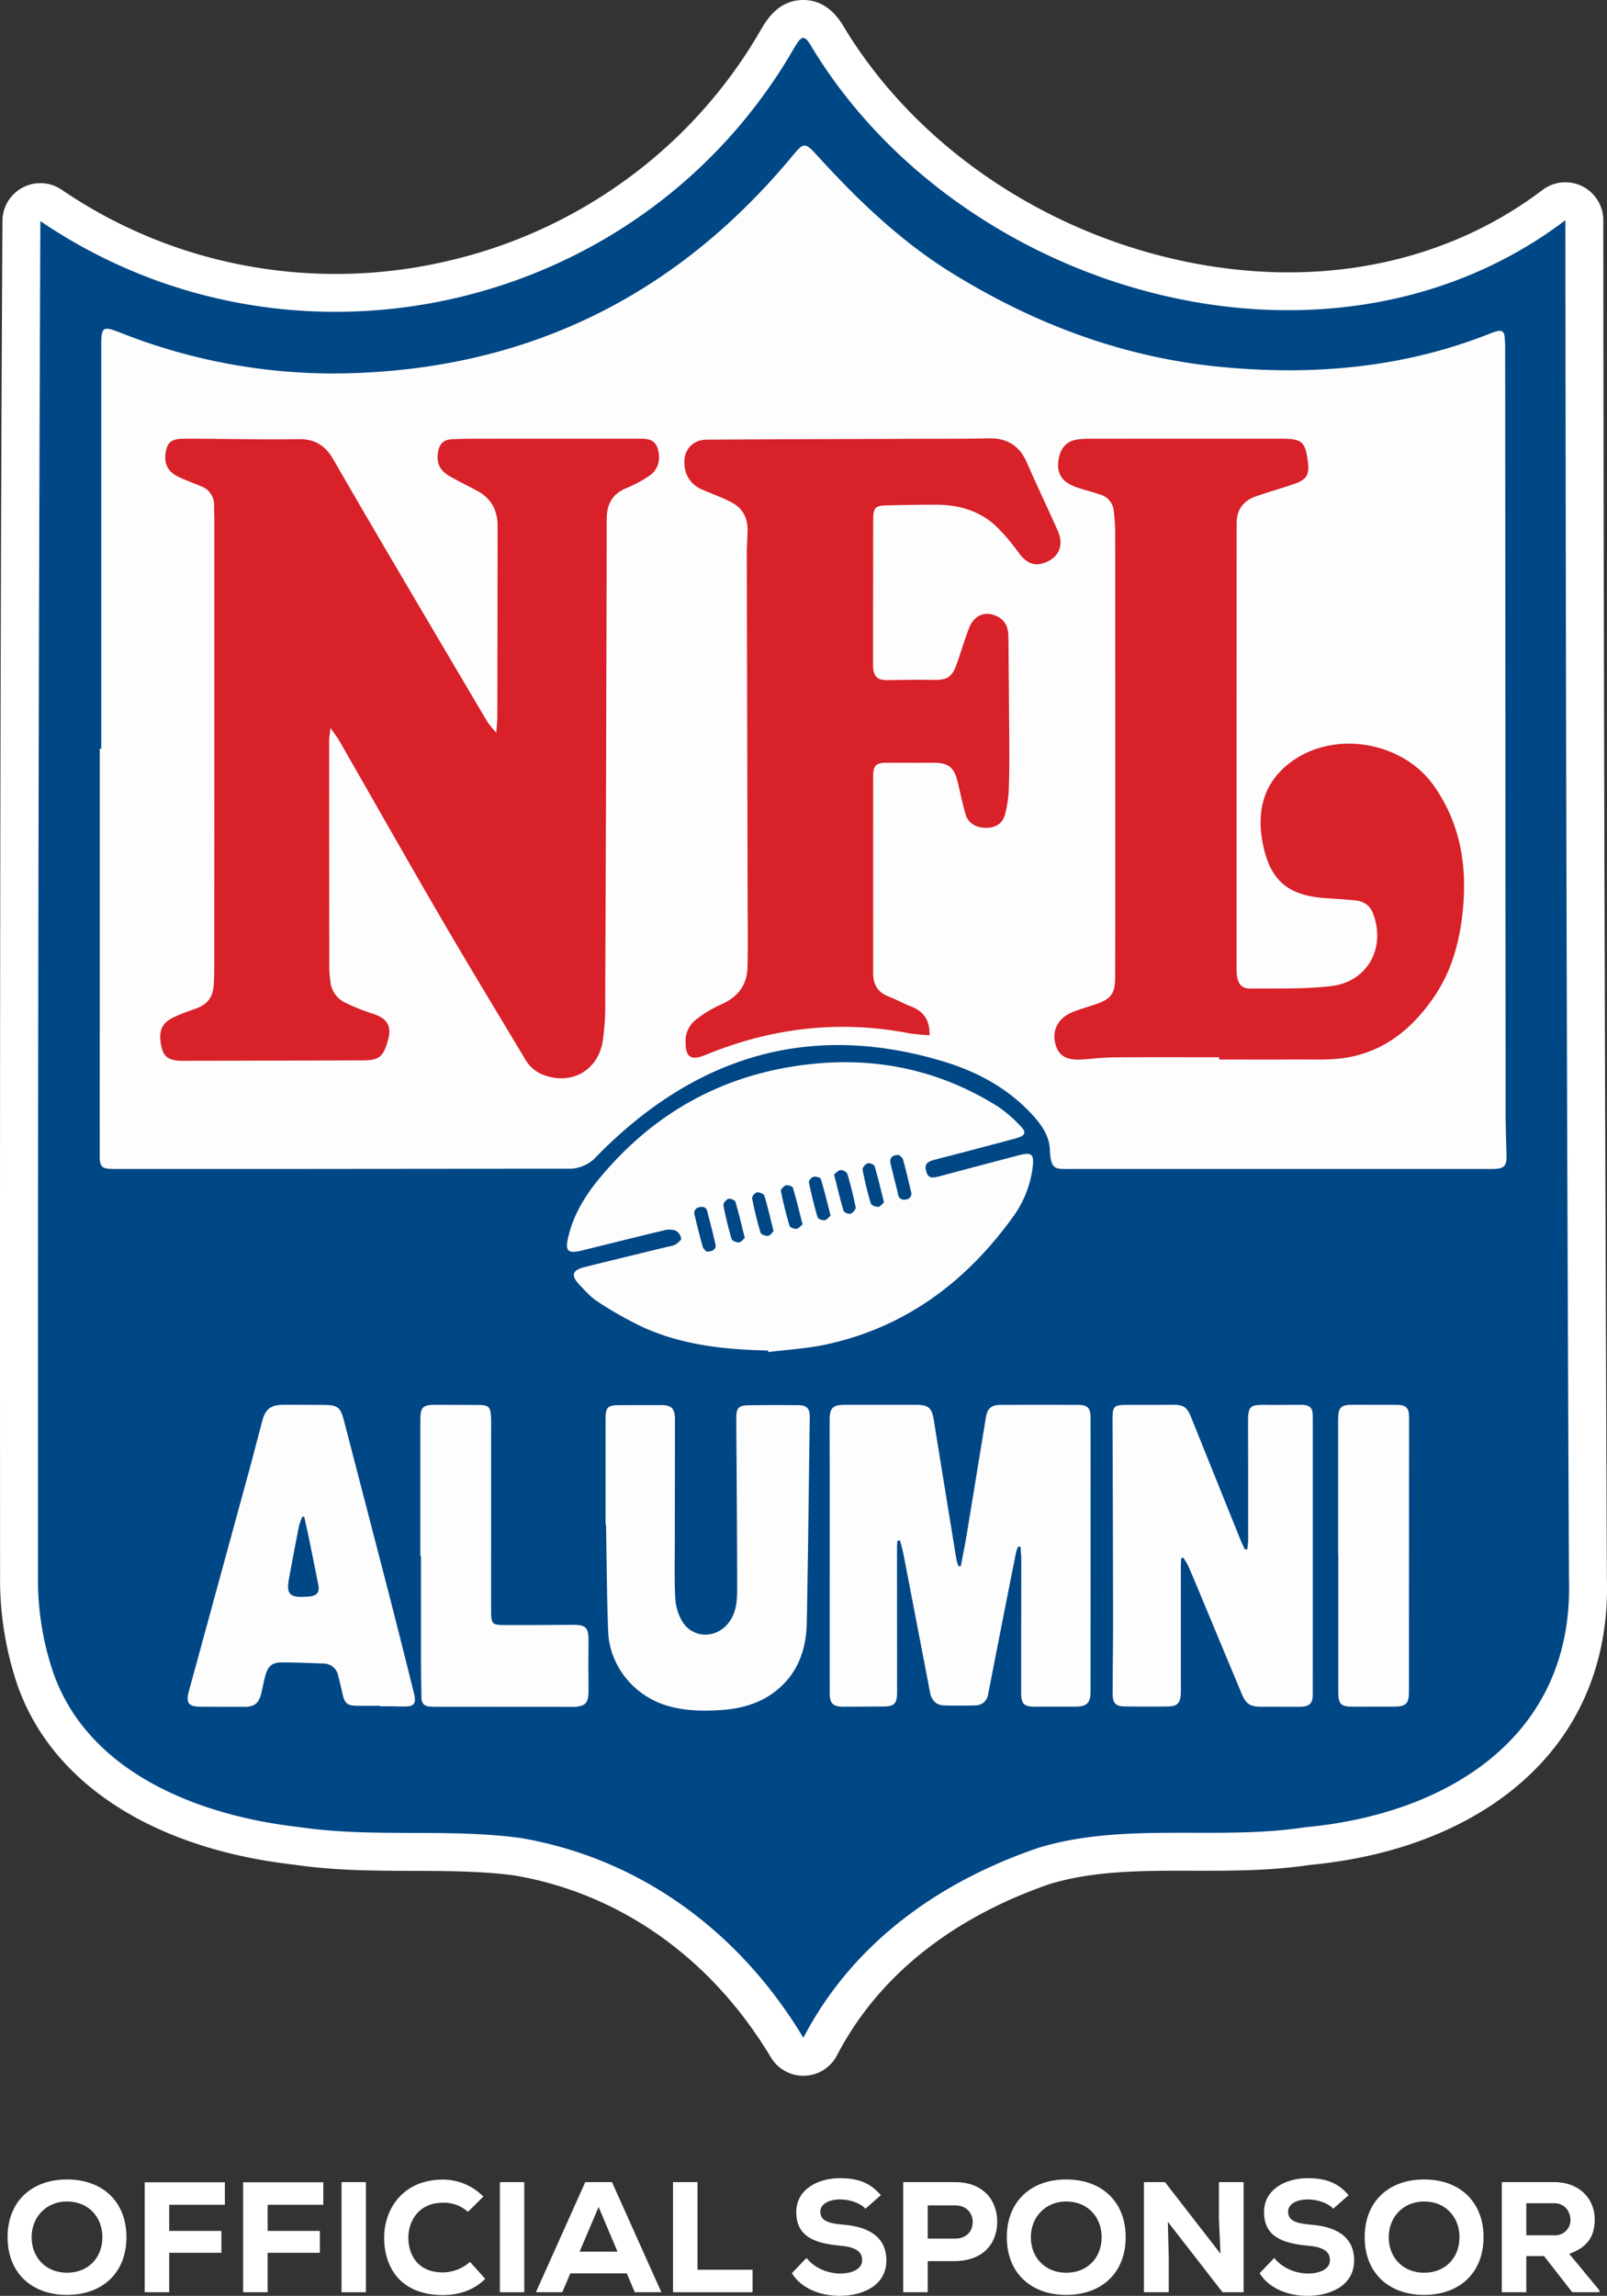 <svg xmlns="http://www.w3.org/2000/svg" xmlns:xlink="http://www.w3.org/1999/xlink" width="635.845" height="907.929" viewBox="0 0 635.845 907.929"><rect x="0" y="0" width="635.845" height="907.929" fill="#333333" stroke="none"/><defs><clipPath id="a"><rect width="635.845" height="907.929" fill="none"/></clipPath></defs><g clip-path="url(#a)"><path d="M635.795,624.529c-.628-159.261-1.287-347.631-1.413-537.452a15,15,0,0,0-24.054-11.95C572.571,103.71,523.383,113.96,471.83,104,413.861,92.792,362.248,57.8,333.75,10.392,329.711,3.564,324.407.068,317.984,0c-9.674-.1-14.365,7.57-16.387,10.845-.082.134-.163.269-.241.406a191.07,191.07,0,0,1-53.78,59.9,194.051,194.051,0,0,1-70.813,32.145,194.207,194.207,0,0,1-77.812,2.063A191.1,191.1,0,0,1,24.394,75.024,15,15,0,0,0,.966,87.349C-.043,270.144-.05,452.393.031,623.4a130.071,130.071,0,0,0,7.031,43.462c13.775,38.559,53.686,64.274,109.528,70.579,15.826,2.329,31.513,2.377,46.685,2.424,14.1.043,27.414.084,40.5,1.842,41.814,7.224,77.756,32.75,101.23,71.9a15,15,0,0,0,12.863,7.286c.151,0,.3,0,.452-.006a15,15,0,0,0,12.855-8.068c20.4-39.2,57.139-58.521,84.466-67.842,17.582-5.237,36.368-5.2,56.272-5.164,15.08.027,30.686.059,46.362-2.3,32.836-3.1,61.076-13.8,81.69-30.941,24.391-20.283,36.779-48.646,35.834-82.038" fill="#fff"/><path d="M317.865,805.888c-24.78-41.327-63.847-70.814-111.821-79.014-28.966-3.942-58.505,0-87.519-4.313-38.868-4.342-83.088-20.861-97.337-60.748a114.6,114.6,0,0,1-6.157-38.423Q14.9,355.4,15.966,87.433c100,67.921,238.061,36.318,298.4-68.708,2.518-4.08,3.643-5.514,6.5-.656,58.723,97.761,204.208,140.413,298.518,69.018q.18,268.875,1.414,537.687c1.856,62.091-48.207,92.656-104.352,97.841-34.943,5.357-71.263-2.2-105.379,8.068-39.358,13.363-73.629,37.606-93.2,75.205" fill="#004786"/><path d="M40.053,296.087q0-79.619,0-159.238c0-7.65.541-8.03,7.566-5.29a228.67,228.67,0,0,0,87.889,16.111c72.57-1.309,131.874-30.33,178.153-86.142,4.307-5.195,4.9-5.275,9.477-.251,16.081,17.67,33.214,34.177,53.662,46.794,32.712,20.184,67.971,33.392,106.4,37.048,36.554,3.478,72.4.381,106.849-13.4a20.759,20.759,0,0,1,2.383-.759c1.616-.43,2.666.182,2.854,1.854a45.009,45.009,0,0,1,.268,4.994q.093,151.089.175,302.179c0,5.848.248,11.7.362,17.544.065,3.316-1.112,4.579-4.394,4.719-1.252.053-2.507.032-3.761.032q-81.99,0-163.982,0c-6.157,0-8.239.71-8.541-7.545-.2-5.487-3.267-9.886-6.9-13.845C398.8,430.3,386.6,423.767,373.04,419.7c-53.564-16.063-98.783-1.428-137.124,37.765a14.553,14.553,0,0,1-11.074,4.725q-51.777.037-103.554.087-36.607.021-73.215,0c-1.254,0-2.508.015-3.761-.014-3.983-.093-4.845-.911-4.85-4.931q-.027-25.077.012-50.154.006-55.545,0-111.091Z" fill="#fdfdfd"/><path d="M303.887,534.076c-16.877-.351-33.556-2.079-49.154-9.057a144.8,144.8,0,0,1-18.052-10.149c-2.838-1.8-5.209-4.43-7.529-6.928-3.376-3.635-2.7-5.652,2.178-6.864,11.09-2.755,22.2-5.434,33.3-8.148a8.159,8.159,0,0,0,2.629-.748c.938-.639,2.376-1.758,2.263-2.455a4.556,4.556,0,0,0-2.281-3.119,8.179,8.179,0,0,0-4.6-.026c-10.791,2.573-21.551,5.28-32.325,7.924-5.753,1.412-6.822.284-5.422-5.529,2.1-8.73,6.64-16.16,12.286-22.974,21.871-26.393,49.794-41.624,83.929-45.222,26.478-2.791,51.152,2.641,73.754,16.821a52.884,52.884,0,0,1,8.179,6.942c3.382,3.252,3.022,4.519-1.449,5.73-7.568,2.049-15.155,4.024-22.736,6.021-3.146.828-6.309,1.591-9.443,2.458-2.895.8-3.644,2.01-2.932,4.469.684,2.367,1.813,2.857,4.648,2.105q15.842-4.207,31.694-8.379c5.539-1.447,6.446-.659,5.719,5.083a41.98,41.98,0,0,1-7.96,19.511c-18.506,25.513-42.375,43.332-73.576,50.119-7.541,1.64-15.347,2.056-23.031,3.034-.029-.206-.059-.412-.088-.619M317.558,484.2c-1.33-5.187-2.434-9.876-3.829-14.476-.18-.594-1.992-1.187-2.813-.954s-2.067,1.639-1.935,2.289c.939,4.632,2.089,9.23,3.437,13.76.189.635,1.879,1.245,2.776,1.126s1.645-1.176,2.364-1.745m-38,10.767c2.6.064,3.931-1.146,3.536-2.884-1-4.39-2.134-8.75-3.264-13.11-.433-1.67-1.714-1.929-3.165-1.546a2.275,2.275,0,0,0-1.848,3.017c1.036,4.211,2.039,8.432,3.217,12.6.242.857,1.188,1.514,1.524,1.919m15.133-5.375c-1.295-5.162-2.354-9.8-3.716-14.341-.2-.652-2.04-1.4-2.786-1.142-.879.3-2.094,1.793-1.953,2.539A134.141,134.141,0,0,0,289.48,490c.213.714,1.947,1.393,2.93,1.331.843-.054,1.616-1.192,2.282-1.737m33.959-8.851c-1.342-5.189-2.464-9.9-3.878-14.516-.175-.571-2-1.066-2.892-.856-.772.182-1.95,1.546-1.825,2.158.953,4.656,2.086,9.285,3.433,13.842.195.658,1.892,1.315,2.792,1.2.884-.117,1.639-1.221,2.37-1.825m1.356-16.315c1.332,5.24,2.408,9.873,3.781,14.415.2.649,2.019,1.4,2.758,1.14.893-.309,2.149-1.778,2.008-2.5-.874-4.5-2-8.958-3.3-13.353a3.159,3.159,0,0,0-2.649-1.4c-.949.093-1.806,1.145-2.6,1.7M349.771,475.5c-1.295-5.151-2.356-9.786-3.72-14.33-.192-.642-2.037-1.37-2.793-1.112-.876.3-2.094,1.78-1.954,2.517a134.846,134.846,0,0,0,3.253,13.355c.213.715,1.947,1.393,2.93,1.331.836-.052,1.6-1.2,2.284-1.761M306.083,486.92c-1.274-5.091-2.3-9.651-3.654-14.11-.214-.7-2.027-1.411-2.952-1.252-.779.135-2.023,1.66-1.89,2.338.9,4.575,2,9.121,3.339,13.586.208.7,1.993,1.344,2.98,1.254.828-.075,1.556-1.258,2.177-1.816m49.648-30.179c-2.763-.044-3.849,1.268-3.347,3.434.94,4.058,2.009,8.087,2.969,12.141a2.345,2.345,0,0,0,3.108,2.019,2.282,2.282,0,0,0,2-3.107c-1-4.214-1.978-8.439-3.139-12.61-.237-.85-1.242-1.486-1.589-1.877" fill="#fdfdfd"/><path d="M380.157,619.388c.777-4.126,1.632-8.239,2.319-12.381,2.565-15.481,5.066-30.973,7.611-46.459.6-3.651,2.191-4.967,5.977-4.973q15.166-.021,30.333,0c3.9.005,5.106,1.136,5.108,5.081q.028,54.282-.014,108.563c0,4.246-1.6,5.706-5.8,5.7-5.43,0-10.86-.027-16.29.009-4.156.027-5.357-1.092-5.356-5.328q.008-26.074.043-52.15c0-1.909-.184-3.819-.282-5.728l-.939-.1a14.681,14.681,0,0,0-.842,2.265q-3.763,18.907-7.471,37.826c-1.207,6.142-2.382,12.29-3.606,18.429a4.98,4.98,0,0,1-4.847,4.275c-4.168.133-8.347.148-12.515.02-3.108-.1-4.981-1.946-5.583-5.082q-5.267-27.415-10.542-54.83c-.348-1.8-.906-3.559-1.366-5.337l-1,.127c-.06.824-.173,1.647-.173,2.47q.006,27.581.033,55.159c0,1,.014,2.007-.019,3.009-.124,3.762-1.238,4.859-5.072,4.9-5.346.052-10.692.054-16.039.087-4.245.027-5.547-1.228-5.547-5.505q-.006-40.492.01-80.984c0-9.026-.04-18.052-.027-27.078.007-4.545,1.291-5.8,5.82-5.81q14.289-.016,28.578-.006c4.642,0,6.049,1.253,6.787,5.83Q373.93,589.2,378.475,617a14.1,14.1,0,0,0,.848,2.4l.834-.02" fill="#fdfdfd"/><path d="M493.541,612.663c.111-1.308.316-2.615.317-3.923q.012-22.938-.035-45.876c-.016-6.84.56-7.394,7.394-7.29,4.511.068,9.023-.027,13.535-.017,3.532.008,4.681,1.106,4.683,4.633q.021,54.9-.007,109.8c0,3.68-1.333,4.957-5.019,4.973-5.1.022-10.193-.033-15.29-.015-4.472.015-6.08-.994-7.826-5.166q-7.242-17.3-14.451-34.622c-2.184-5.233-4.345-10.477-6.592-15.682a31.339,31.339,0,0,0-2.082-3.528l-.8.324c-.044.783-.127,1.566-.127,2.35q-.008,24.191,0,48.383c0,1.086.029,2.177-.054,3.258-.248,3.232-1.477,4.52-4.75,4.571-5.846.091-11.695.079-17.541,0-3.472-.048-4.651-1.324-4.648-5.076.008-9.86.179-19.72.166-29.58q-.053-38.605-.207-77.209c-.022-7.394-.028-7.39,7.319-7.393,5.43,0,10.861.007,16.292-.033,4.5-.033,5.82.824,7.525,5.057q9.719,24.131,19.443,48.259c.538,1.333,1.2,2.617,1.8,3.923l.952-.121" fill="#fdfdfd"/><path d="M239.6,602.9q0-20.681,0-41.362c0-5.122.68-5.814,5.739-5.846,5.347-.034,10.7-.019,16.042-.041,4.294-.017,5.678,1.328,5.676,5.711q-.012,24.693-.058,49.386c0,7.187-.209,14.389.207,21.552a20.117,20.117,0,0,0,2.745,8.9c4.1,6.792,13.275,6.944,18.216.7,3-3.793,3.5-8.271,3.5-12.794.016-15.625-.117-31.251-.2-46.877-.038-7.1-.136-14.205-.134-21.307,0-4.263.859-5.144,5.16-5.2q9.649-.126,19.3-.034c3.451.03,4.649,1.3,4.6,4.767-.361,27.07-.655,54.14-1.172,81.207-.205,10.7-3.532,20.222-12.306,27.1-6.561,5.142-14.287,7.1-22.426,7.553-7.532.424-15.034.2-22.27-2.355-12.175-4.307-21.093-15.81-21.583-28.7-.537-14.107-.587-28.232-.848-42.349l-.193,0" fill="#fdfdfd"/><path d="M150.463,674.59q-4.388,0-8.774,0c-4.311,0-5.32-.849-6.266-5.133-.5-2.278-1.024-4.555-1.626-6.808a5.91,5.91,0,0,0-5.953-4.787c-5.426-.189-10.853-.438-16.28-.444-3.8,0-5.465,1.369-6.509,5.017-.71,2.482-1.114,5.05-1.768,7.55-.958,3.664-2.693,4.993-6.443,5-5.85.008-11.7-.024-17.549-.049-4.7-.02-5.827-1.508-4.582-6.06Q86.556,625.541,98.4,582.211c1.843-6.76,3.588-13.546,5.375-20.322,1.22-4.629,3.384-6.323,8.247-6.339,5.182-.016,10.363.01,15.544.04,6.212.036,7.1.718,8.657,6.693q9.067,34.881,18.1,69.771c3.187,12.363,6.261,24.754,9.371,37.137,1.184,4.713.364,5.739-4.463,5.675-1.5-.02-3.007-.065-4.511-.079-1.42-.014-2.84,0-4.26,0v-.194m-30.081-74.76-.779-.02a28.983,28.983,0,0,0-1.35,3.91c-1.345,6.791-2.612,13.6-3.878,20.405-1.164,6.26.132,7.7,6.544,7.323.5-.029,1-.041,1.5-.1,3.1-.351,4.1-1.663,3.5-4.707q-1.766-8.965-3.6-17.917c-.609-2.973-1.287-5.931-1.934-8.9" fill="#fdfdfd"/><path d="M166.309,615.354q0-26.941,0-53.882c0-5.006,1.023-5.957,6.048-5.913,5.763.051,11.527-.006,17.289.057,3.608.04,4.437.834,4.622,4.4.117,2.25.051,4.51.051,6.765q0,34.586-.006,69.17c0,.335,0,.669,0,1,.021,5.345.315,5.69,5.658,5.7q13.405.015,26.811-.088c4.974-.036,6.142,1.2,6.079,6.216q-.122,9.768.009,19.54c.073,5.288-1.262,6.7-6.548,6.688q-26.432-.042-52.863-.036c-1.085,0-2.172-.009-3.256-.06-2.164-.1-3.413-1.133-3.44-3.423-.055-4.676-.188-9.352-.2-14.028q-.04-21.052-.009-42.1Z" fill="#fdfdfd"/><path d="M529.462,614.753q0-26.562,0-53.125c0-5.175,1-6.134,6.122-6.092,5.595.045,11.191.01,16.786.016,3.957.005,5.161,1.13,5.161,5.018q-.006,54.378-.053,108.755c-.005,4.394-1.291,5.582-5.745,5.583-5.428,0-10.857-.007-16.285.018-4.89.022-5.914-.924-5.919-5.8q-.026-27.189-.006-54.378Z" fill="#fdfdfd"/><path d="M130.751,287.862c-.233,2.313-.524,3.852-.524,5.392q-.006,44.757.069,89.515a43.61,43.61,0,0,0,.416,5.236,10.3,10.3,0,0,0,5.86,8.493,77.475,77.475,0,0,0,10.416,4.218c6.472,2.02,8.252,5.007,6.318,11.426-1.766,5.86-3.481,7.171-9.712,7.19q-35.6.111-71.2.171c-5.361.009-7.565-1.4-8.44-5.231-1.436-6.287-.171-9.634,4.745-11.953a68.629,68.629,0,0,1,7.67-3.046c5.71-1.893,7.894-4.494,8.26-10.473.179-2.916.158-5.847.158-8.772q.025-87.008.028-174.016c0-2-.1-4.011-.1-6.016a7.794,7.794,0,0,0-5.27-7.743c-2.927-1.218-5.91-2.313-8.774-3.664-4.229-1.993-5.767-5.011-5.13-9.537.522-3.709,2.141-5.332,5.929-5.493,3.5-.148,7.018-.04,10.528-.021,12.033.068,24.07.361,36.1.134,6.377-.12,10.6,2.493,13.68,7.833q11.261,19.531,22.711,38.95,19.173,32.605,38.451,65.147a37.464,37.464,0,0,0,3.425,4.122c.181-2.584.413-4.369.416-6.155q.076-37.737.112-75.474c.015-6.359-2.579-11.1-8.241-14.088-3.615-1.909-7.284-3.725-10.835-5.748-3.906-2.225-5.277-5.409-4.46-9.7.6-3.145,2.234-4.687,5.441-4.85,3.17-.161,6.348-.2,9.523-.2q32.091-.028,64.182-.016c3.144,0,6.34-.1,7.659,3.684,1.408,4.047.373,8.512-3.009,10.815a49.734,49.734,0,0,1-9.215,5c-5.757,2.336-7.877,6.406-7.887,12.5q-.154,95.031-.6,190.061a96.549,96.549,0,0,1-1.007,16.467c-2.033,11.394-12.266,17.053-22.962,13.226a14.109,14.109,0,0,1-7.6-6.2c-11.092-18.561-22.344-37.027-33.23-55.707-13.62-23.371-26.931-46.922-40.4-70.379-.9-1.561-2.038-2.983-3.5-5.1" fill="#d82129"/><path d="M482.363,418.105c-13.783,0-27.566-.065-41.348.039-4.169.032-8.337.5-12.5.825-6.3.485-9.619-1.318-10.9-5.989-1.44-5.238.818-10.082,6.188-12.456,3.188-1.41,6.609-2.29,9.918-3.431,5.79-2,7.484-4.169,7.511-10.314.074-16.966.05-33.933.051-50.9q.006-62.433-.023-124.867c0-2.914-.262-5.835-.537-8.74a7.5,7.5,0,0,0-5.542-6.737c-3.162-1.06-6.418-1.845-9.557-2.962-5.955-2.12-8.018-6.084-6.483-12.174.928-3.68,3.21-5.982,7.026-6.566a26.6,26.6,0,0,1,3.985-.32q38.358-.031,76.716-.016c8.388,0,9.607,1.107,10.663,9.4.587,4.6-.495,6.7-4.921,8.291-5.257,1.887-10.674,3.325-15.933,5.206-4.969,1.778-7.378,5.417-7.38,10.725q-.033,87.758-.025,175.516a24.27,24.27,0,0,0,.138,3c.442,3.543,1.939,5.356,5.467,5.322,10.6-.1,21.275.234,31.762-.982,14.533-1.685,21.876-15.251,16.555-28.914-1.273-3.269-3.909-4.7-7.183-5.025-3.988-.394-8-.574-11.993-.884C509.5,354.03,502.584,348.13,499.7,333.83c-2.57-12.734.016-24.086,10.827-32.269,17.217-13.031,44.518-8.4,56.9,9.291,10.25,14.645,13.053,31.006,11.44,48.418-1.156,12.473-4.239,24.381-11.38,34.859-8.547,12.538-19.686,21.751-35.066,24.177-6.619,1.044-13.485.616-20.24.678-9.94.091-19.881.023-29.821.023v-.9" fill="#d82129"/><path d="M367.8,409.428c-2.757-.273-5.583-.336-8.321-.859-27.2-5.194-53.529-2.165-79.122,8.139-.465.187-.933.363-1.4.551-5.616,2.279-7.756.8-7.694-5.31a10.722,10.722,0,0,1,4.351-8.913,49.555,49.555,0,0,1,9.606-5.774c6.642-2.832,10.355-7.612,10.542-14.733.238-9.019.074-18.05.052-27.075q-.166-68.082-.336-136.162c-.007-3.169.255-6.337.311-9.506.088-4.949-1.977-8.859-6.346-11.128-3.834-1.991-7.956-3.423-11.911-5.189a10.953,10.953,0,0,1-6.645-9.059c-.826-5.946,2.782-10.494,8.75-10.534,26.406-.178,52.814-.227,79.22-.329,10.781-.041,21.565.037,32.342-.193,7.317-.155,12.192,2.915,15.122,9.617,3.944,9.023,8.19,17.914,12.2,26.907,2.536,5.681.548,10.474-5.036,12.616-4.152,1.592-7.265.271-10.317-3.748a78.3,78.3,0,0,0-9.4-10.984c-6.464-5.842-14.48-8.125-23.1-8.169-6.6-.033-13.194.126-19.79.261-4.544.093-5.368.954-5.375,5.534q-.045,28.71-.052,57.423c0,4.835,1.585,6.265,6.335,6.163,5.762-.124,11.53-.177,17.293-.091,5.853.087,7.658-1.044,9.607-6.655,1.615-4.651,3.01-9.385,4.791-13.969,2.051-5.278,6.839-6.922,11.593-4.23,2.957,1.674,3.9,4.452,3.927,7.623q.205,20.561.342,41.121c.033,6.519.056,13.044-.2,19.555a46.173,46.173,0,0,1-1.435,9.607c-.952,3.708-3.625,5.424-7.447,5.441-4.186.018-7.24-1.885-8.276-5.557-1.156-4.094-2.031-8.267-3.006-12.411-1.429-6.068-3.8-7.857-10.022-7.784-6.016.069-12.034.007-18.051,0-4.229-.006-5.415,1.109-5.417,5.308q-.012,38.994,0,77.987c-.005,4.545,1.9,7.582,6.227,9.221,2.959,1.122,5.74,2.714,8.7,3.848,5.071,1.946,7.543,5.531,7.383,11.441" fill="#d82129"/><path d="M26.518,907.554C12.584,907.554,3,898.908,3,884.724s9.58-22.83,23.514-22.83,23.514,8.647,23.514,22.83-9.58,22.83-23.514,22.83m0-36.951c-8.274,0-14,6.221-14,14.121,0,8.149,5.723,14.059,14,14.059,8.46,0,14-5.971,14-14.059,0-7.962-5.537-14.121-14-14.121" fill="#fff"/><path d="M57.253,906.5V863.014H88.979v8.9H66.957v10.326H87.61v8.647H66.957V906.5Z" fill="#fff"/><path d="M96.2,906.5V863.014h31.726v8.9H105.9v10.326h20.653v8.647H105.9V906.5Z" fill="#fff"/><rect width="9.642" height="43.545" transform="translate(135.143 862.952)" fill="#fff"/><path d="M192,901.209c-4.479,4.416-10.264,6.407-16.734,6.407-16.609,0-23.2-10.7-23.265-22.581-.062-11.26,7.278-23.079,23.265-23.079a22.426,22.426,0,0,1,15.987,6.718l-6.1,6.035a14.217,14.217,0,0,0-9.891-3.609c-9.891,0-13.748,7.653-13.685,14s3.483,13.561,13.685,13.561a16.493,16.493,0,0,0,10.7-4.169Z" fill="#fff"/><rect width="9.642" height="43.545" transform="translate(197.792 862.952)" fill="#fff"/><path d="M247.994,899.032H225.662l-3.173,7.465H212.038l19.533-43.545h10.576L261.679,906.5H251.167Zm-11.135-26.251-7.527,17.666h14.992Z" fill="#fff"/><path d="M275.993,862.952V897.6h21.772V906.5H266.289V862.952Z" fill="#fff"/><path d="M342.436,873.464c-2.426-2.55-6.656-3.67-10.077-3.67-4.293,0-7.777,1.8-7.777,4.79,0,3.981,3.8,4.728,9.394,5.226,8.584.746,16.734,4.043,16.734,14.12,0,9.705-8.959,13.935-18.351,14-7.528.061-15.366-2.863-19.037-8.959l5.786-6.034c3.359,4.293,8.9,6.159,13.312,6.159,5.164,0,8.71-2.053,8.71-5.164.061-3.67-2.863-5.349-8.771-5.847-9.208-.87-17.42-3.173-17.3-13.437.063-8.646,8.274-13.25,17.232-13.25,6.719,0,11.757,1.493,16.236,6.719Z" fill="#fff"/><path d="M367.073,894.179V906.5h-9.7V862.952H377.9c11.135,0,16.672,7.216,16.672,15.613,0,8.709-5.6,15.49-16.672,15.614Zm0-8.9H377.9c4.666,0,6.967-3.049,6.967-6.531s-2.364-6.595-6.967-6.595H367.073Z" fill="#fff"/><path d="M421.881,907.554c-13.934,0-23.514-8.646-23.514-22.83s9.58-22.83,23.514-22.83,23.515,8.647,23.515,22.83-9.58,22.83-23.515,22.83m0-36.951c-8.273,0-14,6.221-14,14.121,0,8.149,5.723,14.059,14,14.059,8.461,0,14-5.971,14-14.059,0-7.962-5.536-14.121-14-14.121" fill="#fff"/><path d="M482.913,891.256l-.622-13.685V862.952h9.766V906.5h-8.335l-21.649-27.869.374,14.308V906.5h-9.829V862.952h8.335Z" fill="#fff"/><path d="M527.52,873.464c-2.426-2.55-6.656-3.67-10.078-3.67-4.292,0-7.776,1.8-7.776,4.79,0,3.981,3.8,4.728,9.394,5.226,8.584.746,16.734,4.043,16.734,14.12,0,9.705-8.959,13.935-18.352,14-7.527.061-15.365-2.863-19.036-8.959l5.787-6.034c3.358,4.293,8.9,6.159,13.311,6.159,5.164,0,8.71-2.053,8.71-5.164.061-3.67-2.863-5.349-8.772-5.847-9.207-.87-17.418-3.173-17.293-13.437.062-8.646,8.274-13.25,17.231-13.25,6.719,0,11.757,1.493,16.236,6.719Z" fill="#fff"/><path d="M563.479,907.554c-13.935,0-23.515-8.646-23.515-22.83s9.58-22.83,23.515-22.83,23.514,8.647,23.514,22.83-9.58,22.83-23.514,22.83m0-36.951c-8.274,0-14,6.221-14,14.121,0,8.149,5.723,14.059,14,14.059,8.46,0,14-5.971,14-14.059,0-7.962-5.536-14.121-14-14.121" fill="#fff"/><path d="M632.843,906.5H622.082l-11.135-14.308h-7.03V906.5h-9.7V862.952h20.653c10.512,0,16.111,7.03,16.111,14.681-.062,5.66-1.741,10.7-10.078,13.685l11.944,14.433Zm-28.926-35.209v12.69H614.99a6.046,6.046,0,0,0,6.407-6.1c-.061-2.986-1.99-6.594-6.531-6.594Z" fill="#fff"/></g></svg>